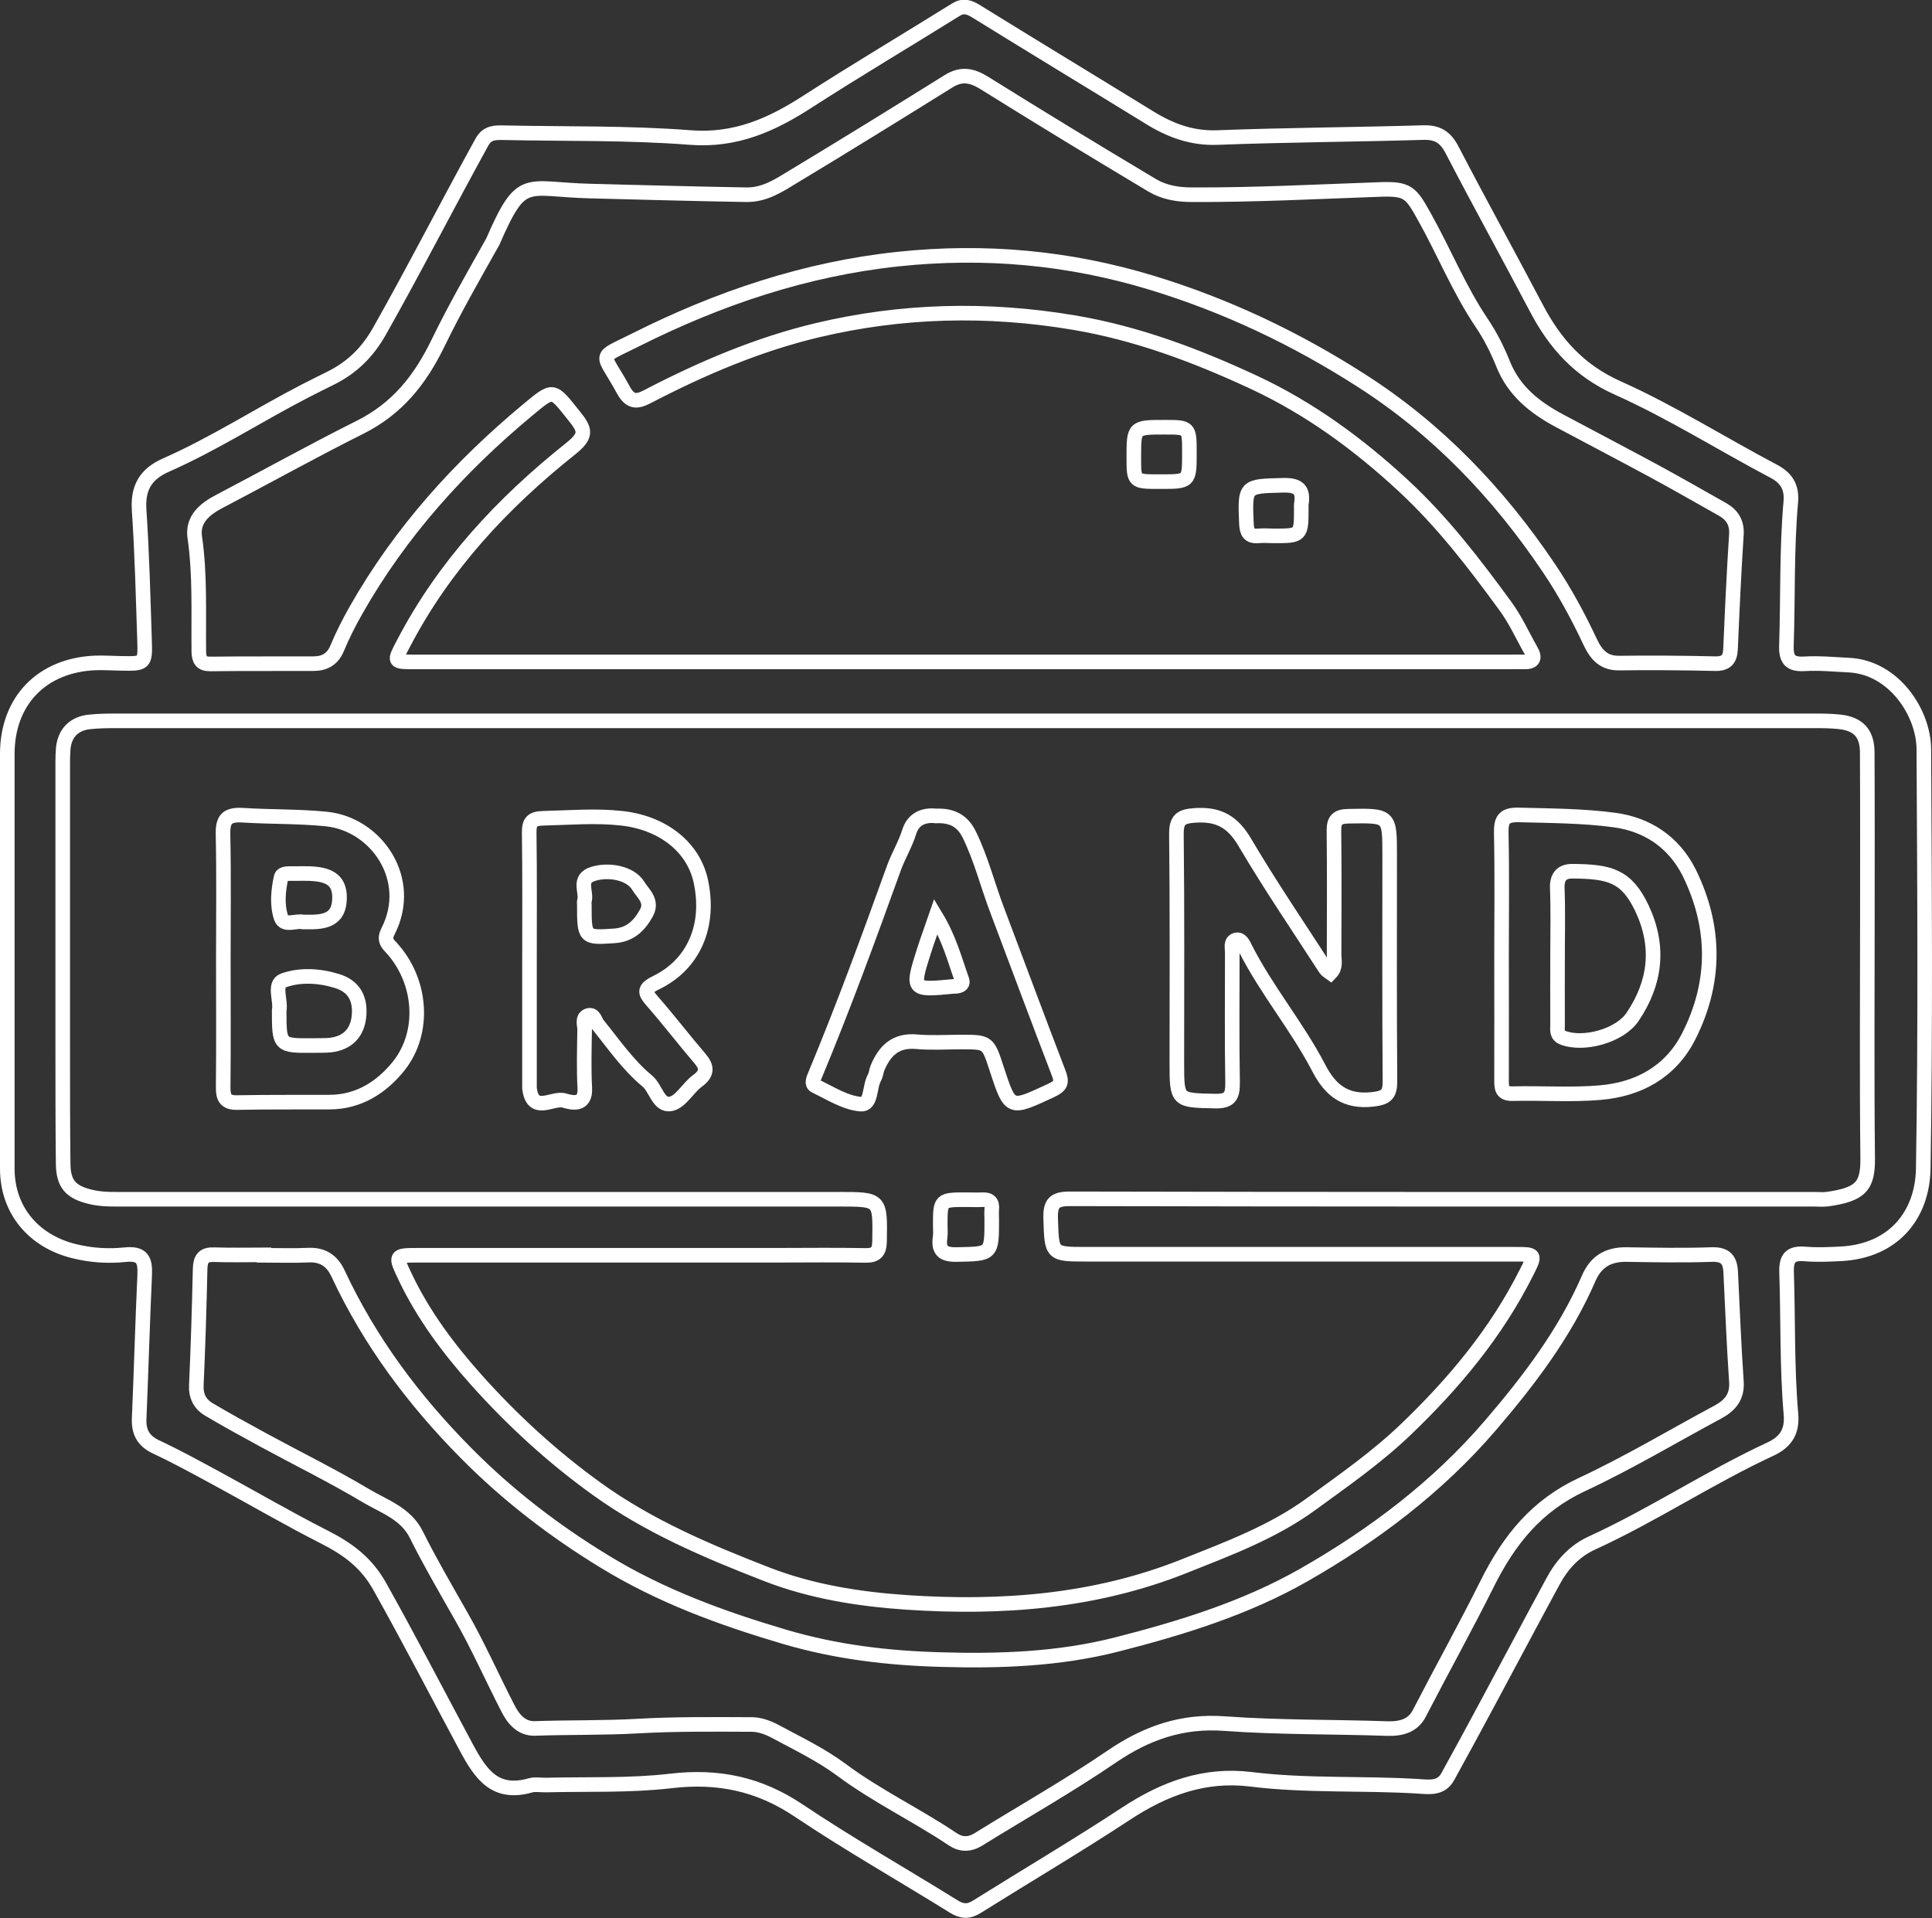 <?xml version="1.0" encoding="utf-8"?>
<!-- Generator: Adobe Illustrator 27.8.0, SVG Export Plug-In . SVG Version: 6.00 Build 0)  -->
<svg version="1.1" id="Layer_1" xmlns="http://www.w3.org/2000/svg" xmlns:xlink="http://www.w3.org/1999/xlink" x="0px" y="0px"
	 viewBox="0 0 132.45 131.5" style="enable-background:new 0 0 132.45 131.5;" xml:space="preserve">
<rect x="0" y="0" width="132.45" height="131.5" fill="#333333" stroke="none"/>
<style type="text/css">
	.st0{fill:none;stroke:#FFFFFF;stroke-miterlimit:10;}
</style>
<g>
	<path class="st0" d="M131.89,51.36c-0.01-2.46-2.02-5.6-5.13-5.76c-1.01-0.05-2.04-0.15-3.05-0.09c-0.99,0.06-1.27-0.3-1.24-1.27
		c0.11-3.28,0.01-6.57,0.3-9.84c0.08-0.95-0.25-1.6-1.15-2.08c-3.58-1.89-7.03-4.07-10.71-5.72c-2.66-1.19-4.31-3.05-5.59-5.49
		c-1.9-3.61-3.88-7.19-5.76-10.81c-0.46-0.89-0.99-1.24-2-1.21c-4.69,0.14-9.39,0.16-14.08,0.34c-1.78,0.07-3.26-0.49-4.71-1.39
		c-3.95-2.43-7.92-4.83-11.86-7.27c-0.49-0.3-0.88-0.42-1.39-0.1c-3.37,2.1-6.79,4.13-10.13,6.28c-2.47,1.6-4.94,2.72-8.06,2.48
		c-4.25-0.33-8.52-0.24-12.79-0.33c-0.59-0.01-1.13-0.03-1.5,0.64c-2.37,4.3-4.6,8.67-7.01,12.94c-0.84,1.49-1.9,2.52-3.37,3.25
		c-0.59,0.29-1.18,0.59-1.77,0.89c-3.19,1.65-6.21,3.61-9.5,5.06c-1.41,0.62-1.96,1.56-1.85,3.12c0.2,2.96,0.27,5.94,0.37,8.91
		c0.05,1.6,0.02,1.6-1.62,1.57c-0.59-0.01-1.18-0.05-1.76-0.03C2.87,45.6,0.5,48.05,0.5,51.69c0,4.7,0,9.4,0,14.1
		c0,4.78,0,9.55,0,14.33c0,2.84,1.8,4.98,4.59,5.66c1.17,0.29,2.34,0.36,3.49,0.24c1.19-0.12,1.38,0.37,1.34,1.38
		c-0.15,3.28-0.24,6.56-0.38,9.85c-0.04,0.92,0.28,1.54,1.16,1.95c1.41,0.66,2.77,1.41,4.14,2.15c2.47,1.34,4.9,2.76,7.4,4.03
		c1.59,0.81,2.87,1.73,3.8,3.4c2.04,3.64,3.95,7.34,5.92,11.01c1.02,1.9,2,3.3,4.42,2.61c0.33-0.09,0.7-0.01,1.05-0.02
		c2.86-0.07,5.74,0.05,8.56-0.28c3.23-0.38,6.03,0.2,8.75,2.02c3.46,2.32,7.09,4.38,10.63,6.58c0.59,0.37,1.04,0.38,1.61,0.02
		c3.4-2.13,6.86-4.17,10.22-6.38c2.64-1.73,5.37-2.75,8.59-2.35c3.81,0.47,7.66,0.24,11.48,0.48c0.73,0.05,1.53,0.16,1.98-0.66
		c0.88-1.6,1.76-3.21,2.62-4.82c1.53-2.84,3.04-5.7,4.58-8.54c0.62-1.16,1.47-2.11,2.7-2.67c4.19-1.92,8.04-4.49,12.22-6.43
		c1.1-0.51,1.51-1.25,1.41-2.4c-0.28-3.24-0.19-6.48-0.3-9.73c-0.03-0.99,0.29-1.33,1.26-1.25c0.82,0.07,1.64,0.03,2.46-0.01
		c3.66-0.19,5.6-2.7,5.65-5.85C132.01,70.55,131.94,60.96,131.89,51.36z M15.05,34.37c3.21-1.68,6.38-3.45,9.62-5.07
		c2.56-1.28,4.13-3.24,5.38-5.82c1.11-2.29,2.4-4.54,3.66-6.78c0.02-0.03,0.04-0.07,0.06-0.1c2.03-4.66,2.19-3.61,6.71-3.5
		c3.56,0.09,7.12,0.19,10.68,0.25c1.27,0.02,2.24-0.64,3.23-1.24c3.57-2.15,7.11-4.34,10.64-6.54c0.9-0.56,1.62-0.4,2.47,0.13
		c3.8,2.37,7.63,4.7,11.48,7c0.8,0.48,1.74,0.65,2.71,0.65c4.31,0.02,8.61-0.21,12.91-0.36c1.92-0.07,2.12,0.2,3.05,1.87
		c1.35,2.41,2.39,5,3.95,7.31c0.58,0.86,1.06,1.82,1.45,2.79c0.74,1.85,2.17,2.98,3.85,3.88c2.14,1.14,4.28,2.26,6.41,3.41
		c1.61,0.87,3.19,1.78,4.79,2.68c0.66,0.38,0.99,0.91,0.94,1.72c-0.17,2.61-0.29,5.22-0.4,7.83c-0.03,0.72-0.3,1.04-1.07,1.02
		c-2.19-0.05-4.38-0.07-6.58-0.04c-1.04,0.01-1.55-0.57-1.95-1.4c-0.83-1.77-1.75-3.48-2.85-5.11c-3.45-5.13-7.64-9.52-12.86-12.86
		c-4.49-2.88-9.24-5.14-14.36-6.7c-5.71-1.74-11.48-2.25-17.37-1.63c-6.36,0.67-12.35,2.69-18.02,5.54
		c-2.71,1.36-2.3,0.76-0.87,3.39c0.48,0.89,0.92,0.9,1.7,0.49c3.71-1.93,7.55-3.57,11.62-4.54c5.8-1.38,11.65-1.52,17.56-0.53
		c4.36,0.73,8.44,2.27,12.39,4.11c3.77,1.76,7.12,4.2,10.21,7.06c2.7,2.5,4.88,5.35,7.02,8.28c0.69,0.94,1.17,2.02,1.75,3.04
		c0.32,0.56,0.13,0.8-0.48,0.78c-0.31-0.01-0.63,0-0.94,0c-12.49,0-24.98,0-37.47,0c-12.53,0-25.06,0-37.59,0
		c-1.53,0-1.49,0.02-0.81-1.28c2.78-5.33,6.79-9.62,11.43-13.32c1.15-0.92,1.05-1.29,0.25-2.28c-1.49-1.86-1.38-1.88-3.18-0.39
		c-4.69,3.9-8.72,8.37-11.75,13.7c-0.48,0.85-0.93,1.72-1.3,2.62c-0.32,0.78-0.88,1.07-1.64,1.07c-2.35,0.01-4.7-0.01-7.05,0.02
		c-0.64,0.01-0.79-0.29-0.8-0.86c-0.03-2.62,0.1-5.24-0.28-7.85C13.18,35.6,14.05,34.89,15.05,34.37z M117.75,96.82
		c-3.09,1.66-6.11,3.47-9.28,4.95c-3.12,1.45-5,3.78-6.51,6.8c-1.49,2.99-3.12,5.92-4.66,8.9c-0.43,0.84-1.23,1.07-2.19,1.04
		c-3.71-0.13-7.44-0.07-11.14-0.34c-2.94-0.22-5.38,0.64-7.77,2.27c-2.96,2.02-6.08,3.78-9.13,5.67c-0.6,0.37-1.18,0.37-1.75-0.01
		c-2.49-1.67-5.21-2.96-7.63-4.76c-1.4-1.04-3.01-1.81-4.55-2.64c-0.47-0.25-1.03-0.46-1.56-0.47c-2.62-0.01-5.25-0.04-7.87,0.11
		c-2.35,0.13-4.69,0.08-7.04,0.16c-0.93,0.03-1.48-0.65-1.86-1.4c-1.09-2.12-2.05-4.3-3.23-6.36c-1.04-1.83-2.1-3.64-3.04-5.53
		c-0.73-1.46-2.22-1.93-3.46-2.67c-2.28-1.36-4.66-2.53-7-3.8c-1.26-0.69-2.53-1.38-3.76-2.11c-0.61-0.36-0.9-0.92-0.86-1.67
		c0.12-2.66,0.2-5.32,0.26-7.98c0.02-0.7,0.25-0.99,0.97-0.96c1.13,0.04,2.27,0.01,3.41,0.01c0,0.01,0,0.02,0,0.03
		c1.02,0,2.04,0.04,3.05-0.01c0.99-0.04,1.62,0.39,2.03,1.27c2.17,4.65,5.2,8.7,8.79,12.32c2.83,2.86,6,5.3,9.46,7.41
		c3.87,2.37,8.03,3.89,12.36,5.17c3.53,1.04,7.08,1.46,10.72,1.56c4.07,0.12,8.12-0.03,12.07-1.04c4.42-1.13,8.8-2.48,12.79-4.75
		c4.8-2.74,9.19-6.05,12.81-10.27c2.64-3.08,5.1-6.31,6.73-10.07c0.5-1.16,1.34-1.65,2.57-1.64c1.96,0.03,3.92,0.07,5.87,0
		c0.95-0.03,1.26,0.37,1.3,1.21c0.12,2.5,0.22,4.99,0.39,7.49C119.12,95.76,118.61,96.36,117.75,96.82z M125.29,82.21
		c-0.31,0.04-0.63,0.01-0.94,0.01c-17,0-34,0.01-50.99-0.03c-1.1,0-1.36,0.31-1.33,1.36c0.08,2.44,0.02,2.44,2.48,2.44
		c9.79,0,19.58,0,29.37,0c1.38,0,1.4,0.01,0.78,1.23c-2.07,4.13-4.95,7.59-8.29,10.79c-2.03,1.94-4.28,3.5-6.5,5.12
		c-2.62,1.91-5.69,3.05-8.7,4.25c-6.13,2.44-12.52,2.91-19,2.48c-3.27-0.22-6.55-0.74-9.61-1.93c-4.06-1.58-8.07-3.27-11.67-5.87
		c-3.04-2.19-5.76-4.69-8.23-7.45c-1.91-2.14-3.64-4.45-4.89-7.08c-0.68-1.44-0.72-1.47,0.85-1.47c8.19,0,16.37,0,24.56,0
		c2.04,0,4.07-0.03,6.11,0.01c0.77,0.02,1-0.24,1.01-1.01c0.04-2.84,0.07-2.84-2.76-2.84c-16.53,0-33.06,0-49.58,0
		c-0.59,0-1.16-0.02-1.74-0.16c-1.35-0.32-1.87-0.87-1.89-2.25C4.3,77.11,4.3,74.4,4.3,71.7c0-6.23,0-12.46,0-18.68
		c0-0.55-0.01-1.1,0.03-1.64c0.08-1.11,0.74-1.79,1.84-1.89c0.58-0.06,1.17-0.07,1.76-0.07c19.43,0,38.85,0,58.28,0
		c19.35,0,38.7,0,58.04,0c0.63,0,1.26,0,1.88,0.07c1.27,0.14,1.87,0.79,1.88,2.07c0.02,3.72,0.01,7.44,0.01,11.16
		c0,5.56-0.04,11.12,0.02,16.69C128.06,81.31,127.57,81.89,125.29,82.21z"/>
	<path class="st0" d="M95.27,58.64c0-2.76,0-2.73-2.82-2.68c-0.78,0.01-1.01,0.27-1,1.02c0.03,2.82,0.02,5.64,0.01,8.45
		c0,0.41,0.15,0.87-0.24,1.27c-0.12-0.09-0.27-0.16-0.34-0.27c-1.86-2.88-3.79-5.71-5.53-8.66c-0.82-1.4-1.77-1.97-3.38-1.87
		c-1,0.06-1.33,0.26-1.32,1.32c0.06,5.2,0.03,10.41,0.03,15.61c0,2.66,0,2.6,2.62,2.66c1.03,0.02,1.21-0.35,1.2-1.28
		c-0.05-2.97-0.02-5.95-0.02-8.92c0-0.3-0.13-0.72,0.23-0.84c0.36-0.12,0.53,0.3,0.65,0.54c1.46,2.89,3.57,5.38,5.06,8.25
		c0.81,1.56,1.86,2.34,3.7,2.13c0.91-0.11,1.17-0.33,1.17-1.24C95.25,68.97,95.27,63.8,95.27,58.64z"/>
	<path class="st0" d="M26.6,63.85c1.83-3.57-0.8-7.36-4.24-7.7c-1.91-0.19-3.83-0.14-5.73-0.26c-1.14-0.07-1.37,0.35-1.34,1.38
		c0.06,2.82,0.02,5.64,0.02,8.45c0,2.94,0.02,5.87-0.01,8.81c-0.01,0.72,0.16,1.08,0.97,1.06c2.11-0.04,4.23-0.02,6.34-0.03
		c1.99-0.01,3.55-1.02,4.71-2.46c1.88-2.35,1.58-5.89-0.51-8.15C26.46,64.6,26.35,64.34,26.6,63.85z M19.27,60.15
		c0.05-0.24,0.36-0.26,0.6-0.26c0.58,0.01,1.17-0.03,1.75,0.03c1.23,0.12,1.72,0.68,1.65,1.8c-0.06,1.02-0.6,1.46-1.82,1.49
		c-0.19,0-0.39,0-0.68,0c-0.45-0.12-1.28,0.33-1.5-0.3C18.98,62.05,19.07,61.07,19.27,60.15z M24.62,69.58
		c-0.09,1.21-0.77,1.93-1.97,2.07c-0.39,0.04-0.78,0.02-1.17,0.03c-2.34,0.02-2.34,0.02-2.34-2.41c0.14-0.64-0.41-1.8,0.29-2.05
		c1.13-0.41,2.46-0.34,3.68,0.04C24.24,67.61,24.7,68.42,24.62,69.58z"/>
	<path class="st0" d="M110.67,56.22c-2.16-0.29-4.36-0.29-6.54-0.35c-1.03-0.02-1.23,0.32-1.21,1.26c0.06,2.78,0.02,5.55,0.02,8.33
		c0,2.85,0.01,5.71,0,8.56c0,0.55-0.01,0.98,0.77,0.96c1.99-0.05,4,0.1,5.98-0.07c2.63-0.22,4.82-1.41,6.06-3.82
		c1.9-3.71,1.89-7.52,0.06-11.25C114.76,57.74,112.94,56.52,110.67,56.22z M111.92,69.72c-0.87,1.29-3.34,1.97-4.76,1.43
		c-0.47-0.18-0.38-0.54-0.38-0.87c-0.01-1.6,0-3.2,0-4.81c0-1.52,0.04-3.05-0.02-4.57c-0.03-0.82,0.33-1.18,1.06-1.17
		c2.56,0.02,3.69,0.32,4.75,2.55C113.8,64.9,113.5,67.38,111.92,69.72z"/>
	<path class="st0" d="M44.79,68.72c-0.55-0.63-0.76-0.89,0.21-1.36c2.58-1.26,3.69-3.91,3.05-6.92c-0.51-2.41-2.67-4.04-5.43-4.34
		c-1.8-0.2-3.58-0.04-5.37,0c-0.78,0.02-0.98,0.25-0.97,1c0.04,2.9,0.02,5.79,0.02,8.69c0,2.9,0,5.79,0,8.69c0,0.04,0,0.08,0,0.12
		c0.21,1.83,1.58,0.62,2.38,0.85c0.54,0.16,1.48,0.39,1.41-0.86c-0.07-1.33-0.03-2.66-0.01-3.99c0-0.33-0.19-0.8,0.2-0.96
		c0.45-0.18,0.51,0.37,0.71,0.61c1.08,1.33,2.04,2.75,3.38,3.86c0.6,0.49,0.77,1.74,1.62,1.57c0.69-0.14,1.17-1.1,1.83-1.58
		c0.67-0.49,0.67-0.92,0.19-1.5C46.91,71.32,45.89,69.98,44.79,68.72z M42.14,64.16c-2.08,0.14-2.08,0.15-2.08-2.14
		c0-0.08-0.02-0.16,0-0.23c0.2-0.63-0.5-1.54,0.61-1.88c1.12-0.34,2.57-0.03,3.08,0.81c0.33,0.55,1.02,1.05,0.56,1.88
		C43.83,63.47,43.2,64.08,42.14,64.16z"/>
	<path class="st0" d="M68.35,62.37c-0.65-1.71-1.09-3.5-1.9-5.15c-0.45-0.92-1.16-1.33-2.28-1.28c-0.79-0.09-1.55,0.16-1.84,1.1
		c-0.27,0.86-0.74,1.63-1.04,2.45c-1.72,4.77-3.46,9.53-5.41,14.21c-0.1,0.24-0.28,0.61,0.01,0.75c1.02,0.49,2.05,1.16,3.12,1.25
		c0.75,0.06,0.58-1.2,0.94-1.82c0.11-0.2,0.12-0.45,0.21-0.67c0.5-1.19,1.25-1.92,2.68-1.79c1.01,0.09,2.03,0.02,3.05,0.02
		c1.84,0,1.84,0,2.43,1.81c0.94,2.87,0.91,2.82,3.7,1.53c0.74-0.34,0.81-0.57,0.54-1.26C71.13,69.8,69.75,66.08,68.35,62.37z
		 M65.68,67.6c-0.11,0.03-0.23,0.02-0.35,0.03c-2.82,0.27-2.84,0.25-1.99-2.42c0.22-0.7,0.48-1.39,0.82-2.38
		c0.94,1.55,1.29,2.98,1.79,4.36C66.04,67.43,65.89,67.55,65.68,67.6z"/>
	<path class="st0" d="M67.32,82.25c-0.35,0.02-0.7,0-1.05,0c-1.81,0-1.81,0-1.81,1.76c0,0.27,0.03,0.55-0.01,0.82
		c-0.13,0.9,0.2,1.2,1.14,1.18c2.4-0.05,2.4,0,2.4-2.38c0-0.23-0.02-0.47,0-0.7C68.05,82.42,67.82,82.22,67.32,82.25z"/>
	<path class="st0" d="M79.45,33.02c0.04,0,0.08,0,0.12,0c1.97,0,1.97,0,1.97-1.98c0-1.75,0-1.75-1.7-1.75c-2.11,0-2.11,0-2.11,2.06
		C77.73,33.02,77.73,33.02,79.45,33.02z"/>
	<path class="st0" d="M86.25,36.74c0.35-0.03,0.7-0.01,1.05,0c1.91,0,1.91,0,1.91-1.92c0-0.08-0.01-0.16,0-0.23
		c0.17-1-0.18-1.35-1.25-1.32c-2.63,0.07-2.62,0.01-2.51,2.65C85.48,36.49,85.63,36.79,86.25,36.74z"/>
</g>
</svg>
